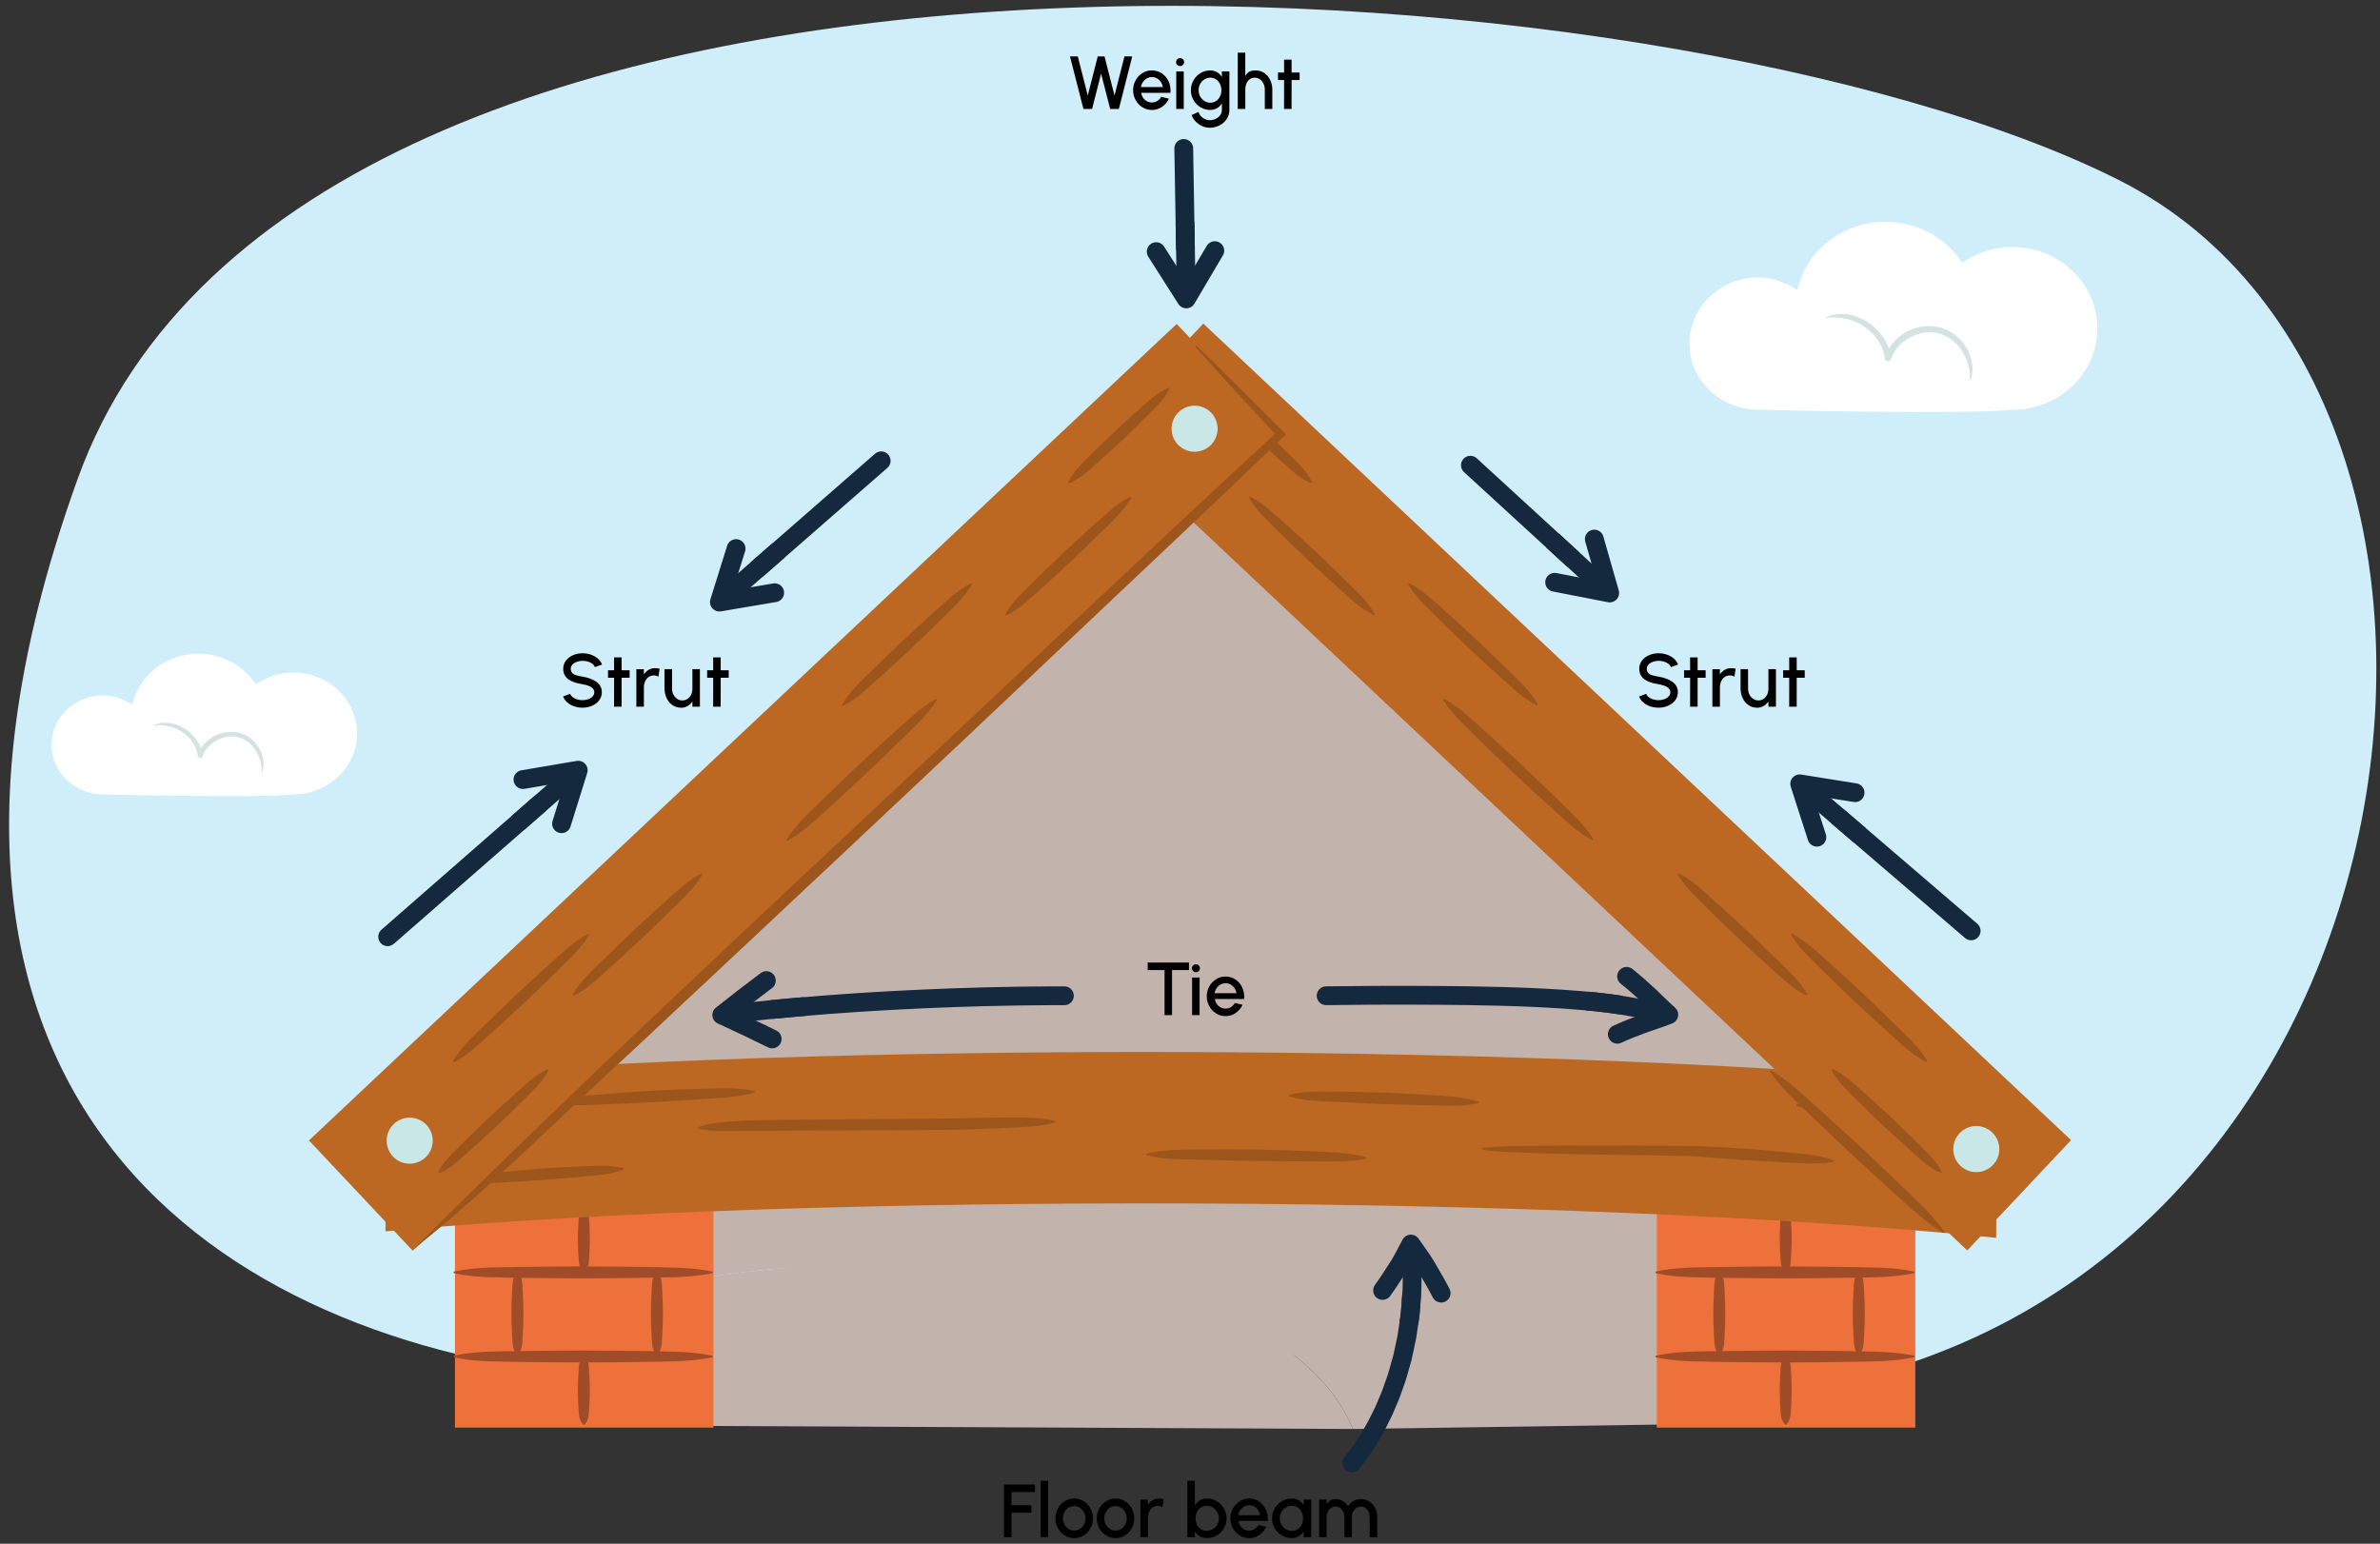 <?xml version="1.0" encoding="UTF-8"?><svg id="Layer_1" xmlns="http://www.w3.org/2000/svg" width="760" height="493" viewBox="0 0 760 493"><rect x="0" y="0" width="760" height="493" fill="#333333" stroke="none"/><defs><style>.cls-1,.cls-2{stroke-miterlimit:10;}.cls-1,.cls-2,.cls-3{fill:none;stroke:#14283e;stroke-width:6px;}.cls-1,.cls-3{stroke-linecap:round;}.cls-4{fill:#ee713b;}.cls-5{fill:#a14c28;}.cls-6{fill:#bc6822;}.cls-7{fill:#c2b4ad;}.cls-8{fill:#cfeefa;}.cls-9{fill:#cae7e8;}.cls-10{fill:#d3e3e2;}.cls-11{fill:#9c561c;}.cls-12{stroke-width:1.434px;}.cls-12,.cls-13{fill:#fff;stroke:#fff;}.cls-12,.cls-13,.cls-3{stroke-linejoin:round;}.cls-13{stroke-width:1.915px;}</style></defs><path class="cls-8" d="M190.049,439.802c-119.204-11.188-237.053-87.473-165.26-286.829C96.583-46.383,532.76-14.852,676.347,57.364c143.586,72.216,98.759,376.933-126.968,389.32l-19.447-44.515-318.209,9.154-21.673,28.479Z"/><g><path d="M320.588,474.106h9.883v2.398h-7.484v4.198h6.333v2.398h-6.333v7.796h-2.398v-16.791Z"/><path d="M332.312,472.907h2.398v17.979h-2.398v-17.979Z"/><path d="M340.015,490.357c-.924-.563-1.644-1.331-2.183-2.303-.54-.959-.815-2.015-.815-3.154,0-1.151,.275-2.206,.815-3.178,.539-.972,1.259-1.739,2.183-2.303,.911-.563,1.907-.852,2.998-.852s2.087,.288,3.011,.852c.911,.563,1.643,1.331,2.183,2.303,.539,.972,.804,2.026,.804,3.178,0,1.14-.265,2.195-.804,3.154-.54,.972-1.271,1.739-2.183,2.303-.924,.564-1.919,.852-3.011,.852s-2.087-.287-2.998-.852Zm6.128-3.514c.312-.6,.468-1.247,.468-1.943,0-1.403-.695-2.687-1.799-3.405-.552-.349-1.151-.528-1.799-.528-1.331,0-2.482,.779-3.118,1.979-.323,.611-.479,1.259-.479,1.954,0,1.439,.707,2.687,1.811,3.383,.54,.348,1.14,.527,1.787,.527,1.331,0,2.495-.768,3.13-1.967Z"/><path d="M353.214,490.357c-.923-.563-1.643-1.331-2.183-2.303-.54-.959-.815-2.015-.815-3.154,0-1.151,.275-2.206,.815-3.178s1.26-1.739,2.183-2.303c.912-.563,1.907-.852,2.999-.852s2.086,.288,3.01,.852c.911,.563,1.644,1.331,2.183,2.303,.54,.972,.804,2.026,.804,3.178,0,1.14-.264,2.195-.804,3.154-.539,.972-1.271,1.739-2.183,2.303-.924,.564-1.919,.852-3.01,.852s-2.087-.287-2.999-.852Zm6.129-3.514c.312-.6,.468-1.247,.468-1.943,0-1.403-.695-2.687-1.799-3.405-.552-.349-1.151-.528-1.799-.528-1.332,0-2.483,.779-3.119,1.979-.323,.611-.479,1.259-.479,1.954,0,1.439,.708,2.687,1.812,3.383,.539,.348,1.139,.527,1.787,.527,1.331,0,2.494-.768,3.13-1.967Z"/><path d="M371.2,481.303c-.444-.275-.924-.408-1.451-.408-1.247,0-2.243,.708-2.771,1.859-.276,.576-.408,1.211-.408,1.895v6.249h-2.41v-11.981h2.398v1.655c.863-1.26,2.111-1.991,3.562-1.991,.611,0,1.103,.061,1.475,.18l-.396,2.543Z"/><path d="M388.526,479.42c.972,.563,1.739,1.331,2.303,2.303,.564,.972,.852,2.026,.852,3.166s-.287,2.195-.852,3.166c-.563,.972-1.331,1.739-2.303,2.303-.971,.564-2.026,.852-3.166,.852-1.643,0-2.975-.827-3.802-2.135v1.823h-2.398v-17.99h2.398v7.796c.827-1.331,2.135-2.135,3.802-2.135,1.14,0,2.195,.288,3.166,.852Zm-1.235,8.923c.6-.359,1.08-.852,1.428-1.463,.348-.612,.516-1.271,.516-1.991,0-.731-.18-1.403-.527-2.015-.36-.611-.84-1.104-1.428-1.463-.6-.349-1.247-.528-1.942-.528-1.392,0-2.519,.768-3.119,1.991-.3,.611-.455,1.283-.455,2.015,0,1.476,.647,2.747,1.727,3.454,.54,.36,1.151,.54,1.848,.54,.707,0,1.354-.18,1.954-.54Z"/><path d="M395.886,490.357c-.923-.563-1.643-1.331-2.183-2.303-.54-.971-.815-2.026-.815-3.166s.275-2.194,.815-3.166,1.26-1.739,2.183-2.303c.912-.563,1.907-.852,2.999-.852,1.115,0,2.135,.288,3.046,.863,.899,.576,1.619,1.355,2.135,2.327,.516,.983,.779,2.062,.779,3.238,0,.239-.012,.491-.036,.743h-9.354c.204,1.163,.852,2.135,1.823,2.663,.491,.275,1.02,.407,1.607,.407h.048c1.211,0,2.267-.647,2.938-1.787l2.446,.563c-.66,1.428-1.775,2.555-3.19,3.167-.707,.3-1.463,.455-2.242,.455-1.092,0-2.087-.287-2.999-.852Zm6.501-6.452c-.156-1.163-.864-2.207-1.871-2.782-.504-.288-1.044-.432-1.631-.432-1.739,0-3.238,1.438-3.503,3.214h7.005Z"/><path d="M418.717,490.897h-2.398v-1.823c-.827,1.308-2.146,2.135-3.813,2.135-1.14,0-2.195-.287-3.154-.852-.972-.563-1.739-1.331-2.303-2.303-.564-.959-.852-2.015-.852-3.154,0-1.151,.287-2.206,.852-3.178,.563-.972,1.331-1.739,2.303-2.303,.959-.563,2.015-.852,3.154-.852,1.667,0,2.986,.804,3.813,2.135v-1.799h2.398v11.993Zm-3.046-3.994c.3-.611,.443-1.271,.443-2.003,0-1.487-.623-2.758-1.715-3.478-.552-.348-1.175-.528-1.871-.528-1.403,0-2.65,.768-3.346,1.991-.348,.611-.528,1.283-.528,2.015,0,1.451,.756,2.747,1.955,3.454,.588,.36,1.235,.54,1.919,.54,1.403,0,2.543-.779,3.143-1.991Z"/><path d="M423.618,478.904v1.379c.804-1.043,1.631-1.535,2.795-1.535,1.738,0,3.142,.815,4.089,2.291,.948-1.476,2.352-2.291,4.078-2.291,.995,0,1.895,.252,2.687,.768s1.403,1.199,1.847,2.062c.444,.864,.66,1.812,.66,2.843v6.477h-2.398v-6.477c0-1.823-1.128-3.274-2.795-3.274-1.104,0-2.026,.624-2.507,1.619-.252,.504-.371,1.056-.371,1.655v6.477h-2.399v-6.477c0-1.199-.527-2.255-1.403-2.843-.443-.287-.936-.432-1.486-.432-1.044,0-1.943,.66-2.423,1.703-.252,.516-.372,1.08-.372,1.68v6.368h-2.398v-11.993h2.398Z"/></g><g><path class="cls-13" d="M642.614,79.851c-6.164,0-11.819,2.05-16.291,5.457-4.788-8.072-13.841-13.53-24.241-13.53-13.852,0-25.311,9.673-27.469,22.332-3.555-2.347-8.187-4.572-13.063-4.572-11.659,0-21.111,9.035-21.111,20.181s9.451,20.181,21.111,20.181c0,0,66.709,1.614,81.064,0,14.457,0,26.177-11.204,26.177-25.025,0-13.821-11.72-25.025-26.177-25.025Z"/><path class="cls-10" d="M629.038,121.319c.279-6.469-3.641-13.202-9.985-14.857-6.082-1.561-13.181,2.279-15.196,8.224-.176,.538-.757,.83-1.294,.65-.388-.13-.646-.471-.69-.852-.691-6.268-6.259-11.311-12.318-12.669-2.059-.491-4.225-.617-6.418-.277-.137,.03-.212-.192-.074-.245,8.846-3.857,19.731,3.703,20.839,12.948l-1.984-.202c4.064-11.419,19.739-13.697,26.039-2.929,1.851,3.055,2.541,6.951,1.332,10.26-.045,.136-.262,.091-.251-.05h0Z"/></g><g><g><path class="cls-7" d="M344.187,405.88c-33.553-6.349-113.009-2.048-137.112,6.194l-.218,43.227,225.127,1.055c-5.974-14.985-25.399-38.668-87.797-50.476Z"/><path class="cls-7" d="M547.734,383.608l-340.508-1.449-.151,29.915c24.103-8.242,103.559-12.544,137.112-6.194,62.398,11.808,81.823,35.491,87.797,50.476l114.835-1.648,.915-71.1Z"/></g><polygon class="cls-7" points="377.274 135.739 240.97 276.425 148.523 374.266 379.642 442.831 617.695 371.184 377.274 135.739"/><g><rect class="cls-4" x="145.278" y="382.499" width="82.546" height="73.421"/><path class="cls-5" d="M144.871,432.971c6.848-1.555,13.741-1.327,20.679-1.486,6.893-.141,13.786-.159,20.679-.196,10.34,.07,20.683,.112,31.019,.445,3.447,.184,6.893,.511,10.34,1.237v.466c-6.852,1.446-13.745,1.339-20.679,1.47-6.893,.14-13.786,.171-20.679,.212-10.34-.049-20.682-.118-31.019-.406-3.447-.18-6.893-.484-10.34-1.275v-.466h0Z"/><path class="cls-5" d="M144.871,406.109c6.848-1.555,13.741-1.327,20.679-1.486,6.893-.141,13.786-.159,20.679-.196,10.34,.07,20.683,.112,31.019,.445,3.447,.184,6.893,.511,10.34,1.237v.466c-6.852,1.446-13.745,1.339-20.679,1.47-6.893,.14-13.786,.171-20.679,.212-10.34-.049-20.682-.118-31.019-.407-3.447-.18-6.893-.484-10.34-1.275v-.466h0Z"/><path class="cls-5" d="M186.209,454.97c-1.57-1.853-1.318-3.705-1.5-5.557-.108-1.852-.183-3.705-.183-5.557,.003-1.852,.092-3.705,.201-5.557,.134-2,.101-3.823,1.482-5.557h.466c1.381,1.734,1.348,3.558,1.482,5.557,.11,1.852,.198,3.705,.201,5.557,0,1.853-.075,3.705-.183,5.557-.182,1.853,.07,3.705-1.5,5.557h-.466Z"/><path class="cls-5" d="M186.209,406.343c-1.57-1.814-1.318-3.628-1.5-5.442-.108-1.814-.183-3.628-.183-5.442,.003-1.814,.092-3.628,.201-5.442,.134-1.964,.103-3.747,1.482-5.442h.466c1.379,1.694,1.348,3.478,1.482,5.442,.11,1.814,.198,3.628,.201,5.442,0,1.814-.075,3.628-.183,5.442-.182,1.814,.07,3.628-1.5,5.442h-.466Z"/><path class="cls-5" d="M164.999,432.741c-1.571-2.238-1.321-4.477-1.486-6.715-.128-2.238-.197-4.477-.197-6.715,0-2.238,.092-4.477,.214-6.715,.12-2.362,.069-4.582,1.47-6.715h.466c1.401,2.133,1.35,4.353,1.47,6.715,.122,2.238,.213,4.477,.214,6.715,0,2.239-.069,4.477-.197,6.715-.165,2.238,.085,4.477-1.486,6.715h-.466Z"/><path class="cls-5" d="M209.539,432.741c-1.571-2.238-1.321-4.477-1.486-6.715-.128-2.238-.197-4.477-.197-6.715,0-2.238,.092-4.477,.214-6.715,.12-2.362,.069-4.582,1.47-6.715h.466c1.401,2.133,1.35,4.353,1.47,6.715,.122,2.238,.213,4.477,.214,6.715,0,2.239-.069,4.477-.197,6.715-.165,2.238,.085,4.477-1.486,6.715h-.466Z"/></g><g><rect class="cls-4" x="529.063" y="382.499" width="82.546" height="73.421"/><path class="cls-5" d="M528.656,432.971c6.848-1.555,13.741-1.327,20.679-1.486,6.893-.141,13.786-.159,20.679-.196,10.34,.07,20.683,.112,31.019,.445,3.447,.184,6.893,.511,10.34,1.237v.466c-6.852,1.446-13.745,1.339-20.679,1.47-6.893,.14-13.786,.171-20.679,.212-10.34-.049-20.682-.118-31.019-.406-3.447-.18-6.893-.484-10.34-1.275v-.466h0Z"/><path class="cls-5" d="M528.656,406.109c6.848-1.555,13.741-1.327,20.679-1.486,6.893-.141,13.786-.159,20.679-.196,10.34,.07,20.683,.112,31.019,.445,3.447,.184,6.893,.511,10.34,1.237v.466c-6.852,1.446-13.745,1.339-20.679,1.47-6.893,.14-13.786,.171-20.679,.212-10.34-.049-20.682-.118-31.019-.407-3.447-.18-6.893-.484-10.34-1.275v-.466h0Z"/><path class="cls-5" d="M569.994,454.97c-1.57-1.853-1.318-3.705-1.5-5.557-.108-1.852-.183-3.705-.183-5.557,.003-1.852,.092-3.705,.201-5.557,.134-2,.101-3.823,1.482-5.557h.466c1.381,1.734,1.348,3.558,1.482,5.557,.11,1.852,.198,3.705,.201,5.557,0,1.853-.075,3.705-.183,5.557-.182,1.853,.07,3.705-1.5,5.557h-.466Z"/><path class="cls-5" d="M569.994,406.343c-1.57-1.814-1.318-3.628-1.5-5.442-.108-1.814-.183-3.628-.183-5.442,.003-1.814,.092-3.628,.201-5.442,.134-1.964,.103-3.747,1.482-5.442h.466c1.379,1.694,1.348,3.478,1.482,5.442,.11,1.814,.198,3.628,.201,5.442,0,1.814-.075,3.628-.183,5.442-.182,1.814,.07,3.628-1.5,5.442h-.466Z"/><path class="cls-5" d="M548.785,432.741c-1.571-2.238-1.321-4.477-1.486-6.715-.128-2.238-.197-4.477-.197-6.715,0-2.238,.092-4.477,.214-6.715,.12-2.362,.069-4.582,1.47-6.715h.466c1.401,2.133,1.35,4.353,1.47,6.715,.122,2.238,.213,4.477,.214,6.715,0,2.239-.069,4.477-.197,6.715-.165,2.238,.085,4.477-1.486,6.715h-.466Z"/><path class="cls-5" d="M593.325,432.741c-1.571-2.238-1.321-4.477-1.486-6.715-.128-2.238-.197-4.477-.197-6.715,0-2.238,.092-4.477,.214-6.715,.12-2.362,.069-4.582,1.47-6.715h.466c1.401,2.133,1.35,4.353,1.47,6.715,.122,2.238,.213,4.477,.214,6.715,0,2.239-.069,4.477-.197,6.715-.165,2.238,.085,4.477-1.486,6.715h-.466Z"/></g><g><path class="cls-6" d="M123.384,344.855c-.095,16.129-.19,32.258-.285,48.387,135.877-12.56,378.617-11.854,514.342,2.071l.285-48.328c-135.722-13.948-378.462-14.669-514.342-2.129Z"/><path class="cls-11" d="M147.783,376.792c4.289-1.868,8.568-1.983,12.851-2.477,4.283-.472,8.566-.813,12.85-1.158,4.284-.271,8.568-.536,12.853-.684,4.285-.159,8.572-.532,12.851,.604l-.003,.446c-4.295,1.643-8.581,1.806-12.868,2.21-4.286,.416-8.571,.741-12.855,1.09-4.284,.274-8.566,.58-12.848,.783-4.281,.181-8.563,.768-12.834-.368l.003-.447Z"/><path class="cls-11" d="M177.54,351.854c5.301-1.871,10.594-1.985,15.89-2.474,5.296-.464,10.592-.79,15.89-1.111,5.297-.248,10.596-.483,15.894-.593,5.299-.122,10.6-.45,15.893,.738l-.003,.447c-5.309,1.591-10.609,1.709-15.909,2.076-5.3,.378-10.599,.673-15.897,.999-5.297,.252-10.594,.541-15.888,.736-5.294,.17-10.59,.756-15.873-.371l.003-.446Z"/><path class="cls-11" d="M222.871,359.94c5.056-1.737,10.102-1.72,15.151-2.08,5.049-.335,63.62-.533,68.67-.729,5.05-.122,10.1-.234,15.15-.223,5.05,0,10.102-.209,15.146,1.096l-.003,.446c-5.06,1.474-10.111,1.472-15.162,1.717-5.052,.257-10.102,.429-15.152,.629-5.05,.127-63.621,.289-68.668,.354-5.048,.04-10.097,.495-15.135-.765l.003-.446Z"/><path class="cls-11" d="M366.027,368.477c5.87-1.511,11.73-1.261,17.592-1.381,5.862-.095,11.723-.048,17.585,.009,5.861,.13,11.721,.278,17.581,.555,5.86,.266,11.72,.33,17.571,1.914l-.003,.446c-5.867,1.194-11.727,.92-17.588,.899-5.861-.009-11.722-.096-17.583-.149-5.861-.126-11.722-.21-17.582-.384-5.86-.199-11.723,.023-17.575-1.463l.003-.446Z"/><path class="cls-11" d="M411.615,349.674c5.061-1.393,10.112-1.032,15.164-1.048,5.052,.009,10.104,.154,15.155,.302,5.051,.222,10.1,.453,15.149,.808,5.049,.343,10.098,.478,15.138,2.127l-.003,.446c-5.056,1.129-10.105,.784-15.155,.686-5.05-.087-10.101-.258-15.152-.402-5.051-.217-10.102-.398-15.152-.677-5.051-.304-10.104-.192-15.148-1.796l.003-.446Z"/><path class="cls-11" d="M473.346,366.626c4.905-1.244,63.322-.735,68.218-.604,4.896,.156,9.79,.447,14.684,.739,4.893,.366,9.785,.741,14.676,1.238,4.89,.486,9.781,.762,14.662,2.55l-.003,.446c-4.897,.989-9.787,.503-14.679,.262-4.892-.229-9.784-.544-14.678-.832-4.893-.362-9.787-.689-14.681-1.114-4.894-.45-63.313-.487-68.201-2.239l.003-.446Z"/><path class="cls-11" d="M573.586,352.637c3.942-1.203,7.872-.659,11.805-.494,3.932,.186,7.863,.501,11.793,.81,3.93,.383,7.858,.769,11.785,1.271,3.927,.49,7.855,.764,11.773,2.544l-.003,.446c-3.934,.997-7.861,.513-11.79,.268-3.929-.234-7.858-.56-11.788-.865-3.93-.379-7.86-.73-11.791-1.185-3.93-.477-7.864-.55-11.788-2.348l.003-.446Z"/></g><g><rect class="cls-6" x="482.048" y="61.084" width="48.358" height="380.502" transform="translate(-23.731 447.752) rotate(-46.74)"/><path class="cls-11" d="M619.797,374.63c-3.881-1.622-6.656-4.515-9.727-7.201-3.01-2.648-5.94-5.38-8.881-8.1-2.891-2.774-5.788-5.542-8.614-8.384-2.882-2.878-5.858-5.556-7.789-9.261l.306-.325c3.815,1.702,6.669,4.511,9.717,7.212,3.009,2.648,5.947,5.372,8.892,8.089,4.345,4.153,8.678,8.322,12.862,12.638,1.347,1.492,2.596,3.087,3.54,5.007l-.306,.325h0Z"/><path class="cls-11" d="M615.118,339.162c-4.58-2.272-8.038-5.817-11.787-9.139-3.696-3.294-7.313-6.672-10.941-10.038-5.359-5.139-10.745-10.253-15.927-15.572-1.681-1.824-3.269-3.748-4.595-5.95l.306-.325c4.513,2.352,8.05,5.812,11.776,9.15,3.696,3.294,7.32,6.664,10.951,10.027,5.375,5.122,10.737,10.259,15.952,15.545,1.69,1.815,3.283,3.733,4.57,5.976l-.306,.325h0Z"/><path class="cls-11" d="M576.862,317.917c-4.406-2.109-7.693-5.492-11.272-8.655-3.525-3.132-6.969-6.349-10.426-9.554-5.102-4.896-10.23-9.769-15.154-14.845-1.595-1.743-3.097-3.586-4.337-5.707l.306-.325c4.339,2.189,7.705,5.487,11.261,8.666,3.524,3.133,6.977,6.341,10.436,9.542,5.117,4.879,10.222,9.775,15.179,14.819,1.604,1.734,3.111,3.571,4.312,5.734l-.306,.325h0Z"/><path class="cls-11" d="M508.537,268.378c-4.961-2.63-8.796-6.533-12.919-10.205-4.074-3.649-8.068-7.383-12.073-11.104-5.925-5.671-11.877-11.319-17.626-17.171-1.87-2.002-3.647-4.103-5.161-6.482l.306-.325c4.895,2.709,8.808,6.526,12.909,10.216,4.073,3.65,8.076,7.374,12.084,11.093,5.941,5.655,11.87,11.325,17.651,17.144,1.873,1.999,3.664,4.084,5.136,6.509l-.306,.325h0Z"/><path class="cls-11" d="M490.824,225.303c-4.406-2.109-7.693-5.492-11.272-8.655-3.525-3.132-6.969-6.349-10.426-9.553-5.102-4.896-10.23-9.769-15.154-14.845-1.595-1.743-3.097-3.586-4.337-5.707l.306-.325c4.339,2.189,7.705,5.487,11.261,8.666,3.524,3.133,6.977,6.341,10.436,9.542,5.117,4.879,10.222,9.775,15.179,14.819,1.604,1.734,3.111,3.571,4.312,5.734l-.306,.325h0Z"/><path class="cls-11" d="M438.733,196.476c-4.301-2.012-7.486-5.297-10.963-8.364-3.422-3.035-6.763-6.155-10.117-9.263-4.948-4.75-9.92-9.479-14.692-14.408-1.542-1.697-2.994-3.49-4.182-5.563l.306-.325c4.234,2.092,7.498,5.292,10.952,8.375,3.421,3.036,6.771,6.147,10.128,9.252,4.963,4.734,9.913,9.484,14.716,14.383,1.553,1.685,3.008,3.475,4.158,5.589l-.306,.325h0Z"/><path class="cls-11" d="M418.646,154.274c-3.708-1.425-6.221-4.118-9.006-6.523-2.761-2.43-5.484-4.902-8.161-7.421-2.677-2.52-5.294-5.103-7.892-7.707-2.646-2.656-5.379-5.109-7.068-8.583l.306-.325c3.569,1.475,6.185,4.054,8.996,6.534,2.757,2.435,5.494,4.891,8.172,7.41,2.677,2.52,5.309,5.087,7.902,7.696,2.569,2.634,5.41,4.979,7.057,8.594l-.306,.325h0Z"/></g><g><path d="M341.683,18.015h2.482l3.19,12.497,3.179-12.497h2.171l3.189,12.497,3.179-12.497h2.482l-4.27,16.791h-2.771l-2.902-11.322-2.879,11.322h-2.758l-4.294-16.791Z"/><path d="M364.829,34.266c-.923-.563-1.643-1.331-2.183-2.303-.54-.971-.815-2.026-.815-3.166s.275-2.194,.815-3.166,1.26-1.739,2.183-2.303c.912-.563,1.907-.852,2.999-.852,1.115,0,2.135,.288,3.046,.863,.899,.576,1.619,1.355,2.135,2.327,.516,.983,.779,2.062,.779,3.238,0,.239-.012,.491-.036,.743h-9.354c.204,1.163,.852,2.135,1.823,2.663,.491,.275,1.02,.407,1.607,.407h.048c1.211,0,2.267-.647,2.938-1.787l2.446,.563c-.66,1.428-1.775,2.555-3.19,3.167-.707,.3-1.463,.455-2.242,.455-1.092,0-2.087-.287-2.999-.852Zm6.501-6.452c-.156-1.163-.864-2.207-1.871-2.782-.504-.288-1.044-.432-1.631-.432-1.739,0-3.238,1.438-3.503,3.214h7.005Z"/><path d="M375.943,20.726c-.252-.252-.384-.54-.384-.888s.132-.647,.384-.899,.539-.372,.888-.372,.659,.12,.911,.372,.372,.552,.372,.899-.12,.647-.372,.899-.563,.372-.911,.372-.636-.132-.888-.384Zm2.062,2.087v11.993h-2.398v-11.993h2.398Z"/><path d="M392.58,35.13c0,1.067-.288,2.026-.875,2.902-.588,.863-1.355,1.547-2.327,2.038-.972,.492-2.015,.732-3.106,.732-1.643,0-3.274-.756-4.461-1.991-.588-.611-1.032-1.308-1.308-2.062l2.207-.996c.3,.996,1.079,1.848,2.062,2.303,.492,.229,.983,.336,1.499,.336,.66,0,1.296-.144,1.907-.42,.6-.287,1.079-.684,1.451-1.175,.372-.492,.552-1.056,.552-1.667v-2.1c-.815,1.296-2.123,2.087-3.718,2.087-1.115,0-2.147-.287-3.095-.852-.947-.563-1.691-1.331-2.242-2.303-.564-.959-.84-2.015-.84-3.154s.275-2.194,.84-3.166c.551-.972,1.295-1.739,2.242-2.303s1.979-.852,3.095-.852c1.595,0,2.902,.792,3.718,2.087v-1.763h2.398v12.317Zm-2.998-4.33c.3-.611,.443-1.271,.443-1.991,0-1.451-.636-2.746-1.703-3.466-.539-.359-1.139-.54-1.822-.54-1.38,0-2.579,.768-3.251,1.991-.336,.611-.503,1.283-.503,2.015,0,1.451,.719,2.747,1.87,3.454,.576,.36,1.2,.54,1.884,.54,1.354,0,2.482-.779,3.082-2.003Z"/><path d="M403.886,34.806v-6.249c0-1.354-.623-2.578-1.595-3.25-.492-.336-1.02-.504-1.596-.504-1.235,0-2.183,.708-2.662,1.848-.252,.575-.372,1.211-.372,1.906v6.249h-2.41V16.815h2.398v7.448c.672-1.26,1.751-1.775,3.274-1.775,1.043,0,1.967,.264,2.771,.804s1.438,1.271,1.895,2.194c.444,.924,.684,1.932,.696,3.022v6.297h-2.399Z"/><path d="M412.445,25.559l-.012,9.247h-2.399l.013-9.247h-1.943v-2.398h1.943l-.013-4.114h2.399l.012,4.114h2.555v2.398h-2.555Z"/></g><g><path d="M181.148,224.328c-.636-.54-1.08-1.176-1.344-1.907l2.255-.839c.408,1.175,2.146,2.026,3.958,2.026,1.331,0,2.555-.443,3.25-1.224,.348-.384,.516-.827,.516-1.319,0-1.271-1.259-2.122-3.766-2.542-2.543-.42-4.342-1.104-5.385-2.435-.517-.66-.78-1.499-.78-2.519,0-.96,.288-1.812,.852-2.567,.563-.755,1.308-1.331,2.255-1.751,.947-.419,1.967-.623,3.059-.623,1.811,0,3.598,.588,4.869,1.679,.636,.54,1.08,1.188,1.356,1.931l-2.267,.816c-.276-.78-1.116-1.428-2.219-1.764-.552-.168-1.128-.252-1.739-.252-1.296,0-2.531,.456-3.238,1.224-.348,.396-.528,.827-.528,1.308,0,1.151,.696,1.774,1.703,2.074,.504,.156,1.188,.3,2.063,.456,1.811,.288,3.298,.84,4.449,1.667,1.14,.828,1.715,1.919,1.715,3.298,0,.96-.275,1.812-.839,2.567-.565,.755-1.308,1.331-2.255,1.751s-1.967,.623-3.07,.623c-1.835,0-3.622-.587-4.869-1.679Z"/><path d="M198.499,216.448l-.012,9.247h-2.399l.013-9.247h-1.943v-2.398h1.943l-.013-4.114h2.399l.012,4.114h2.555v2.398h-2.555Z"/><path d="M210.245,216.101c-.444-.275-.924-.408-1.451-.408-1.247,0-2.243,.708-2.771,1.859-.276,.576-.408,1.211-.408,1.895v6.249h-2.41v-11.981h2.398v1.655c.863-1.26,2.11-1.991,3.562-1.991,.611,0,1.103,.061,1.475,.18l-.396,2.543Z"/><path d="M214.604,213.702v6.236c0,1.379,.611,2.578,1.631,3.25,.504,.336,1.067,.504,1.691,.504,1.235,0,2.243-.72,2.782-1.871,.264-.563,.396-1.199,.396-1.883v-6.236h2.399v11.993h-2.399v-1.679c-.863,1.259-2.099,2.003-3.55,2.003-1.043,0-1.967-.265-2.771-.816-.804-.539-1.439-1.271-1.883-2.194s-.684-1.931-.695-3.022v-6.284h2.398Z"/><path d="M230.143,216.448l-.013,9.247h-2.398l.013-9.247h-1.943v-2.398h1.943l-.013-4.114h2.398l.013,4.114h2.555v2.398h-2.555Z"/></g><g><path d="M524.753,224.328c-.636-.54-1.08-1.176-1.344-1.907l2.255-.839c.408,1.175,2.146,2.026,3.958,2.026,1.331,0,2.555-.443,3.25-1.224,.348-.384,.516-.827,.516-1.319,0-1.271-1.259-2.122-3.766-2.542-2.543-.42-4.342-1.104-5.385-2.435-.517-.66-.78-1.499-.78-2.519,0-.96,.288-1.812,.852-2.567,.563-.755,1.308-1.331,2.255-1.751,.947-.419,1.967-.623,3.059-.623,1.811,0,3.598,.588,4.869,1.679,.636,.54,1.079,1.188,1.355,1.931l-2.267,.816c-.276-.78-1.116-1.428-2.219-1.764-.552-.168-1.128-.252-1.739-.252-1.296,0-2.531,.456-3.238,1.224-.348,.396-.528,.827-.528,1.308,0,1.151,.696,1.774,1.703,2.074,.504,.156,1.188,.3,2.063,.456,1.811,.288,3.298,.84,4.449,1.667,1.14,.828,1.715,1.919,1.715,3.298,0,.96-.275,1.812-.839,2.567-.564,.755-1.308,1.331-2.255,1.751s-1.967,.623-3.07,.623c-1.835,0-3.622-.587-4.869-1.679Z"/><path d="M542.104,216.448l-.012,9.247h-2.399l.013-9.247h-1.943v-2.398h1.943l-.013-4.114h2.399l.012,4.114h2.555v2.398h-2.555Z"/><path d="M553.85,216.101c-.444-.275-.924-.408-1.451-.408-1.247,0-2.243,.708-2.771,1.859-.276,.576-.408,1.211-.408,1.895v6.249h-2.41v-11.981h2.398v1.655c.863-1.26,2.11-1.991,3.562-1.991,.611,0,1.103,.061,1.475,.18l-.396,2.543Z"/><path d="M558.208,213.702v6.236c0,1.379,.611,2.578,1.631,3.25,.504,.336,1.067,.504,1.691,.504,1.235,0,2.243-.72,2.782-1.871,.264-.563,.396-1.199,.396-1.883v-6.236h2.399v11.993h-2.399v-1.679c-.863,1.259-2.099,2.003-3.55,2.003-1.043,0-1.967-.265-2.771-.816-.804-.539-1.439-1.271-1.883-2.194s-.684-1.931-.695-3.022v-6.284h2.398Z"/><path d="M573.747,216.448l-.013,9.247h-2.398l.013-9.247h-1.943v-2.398h1.943l-.013-4.114h2.398l.013,4.114h2.555v2.398h-2.555Z"/></g><g><path d="M379.665,309.797h-5.397v14.393h-2.398v-14.393h-5.386v-2.398h13.182v2.398Z"/><path d="M381.004,310.109c-.252-.252-.384-.54-.384-.888s.132-.647,.384-.899,.539-.372,.888-.372,.659,.12,.911,.372,.372,.552,.372,.899-.12,.647-.372,.899-.563,.372-.911,.372-.636-.132-.888-.384Zm2.062,2.087v11.993h-2.398v-11.993h2.398Z"/><path d="M388.346,323.649c-.923-.563-1.643-1.331-2.183-2.303-.54-.971-.815-2.026-.815-3.166s.275-2.194,.815-3.166,1.26-1.739,2.183-2.303c.912-.563,1.907-.852,2.999-.852,1.115,0,2.135,.288,3.046,.863,.899,.576,1.619,1.355,2.135,2.327,.516,.983,.779,2.062,.779,3.238,0,.239-.012,.491-.036,.743h-9.354c.204,1.163,.852,2.135,1.823,2.663,.491,.275,1.02,.407,1.607,.407h.048c1.211,0,2.267-.647,2.938-1.787l2.446,.563c-.66,1.428-1.775,2.555-3.19,3.167-.707,.3-1.463,.455-2.242,.455-1.092,0-2.087-.287-2.999-.852Zm6.501-6.452c-.156-1.163-.864-2.207-1.871-2.782-.504-.288-1.044-.432-1.631-.432-1.739,0-3.238,1.438-3.503,3.214h7.005Z"/></g><g><polyline class="cls-1" points="378.007 47.405 378.09 52.301 378.417 71.617 378.543 79.068"/><g><polyline class="cls-3" points="387.925 80.043 378.82 95.464 369.2 80.36"/><line class="cls-2" x1="378.407" y1="70.979" x2="378.792" y2="93.812"/></g></g><g><g><rect class="cls-6" x="229.594" y="61.184" width="48.358" height="380.502" transform="translate(244.58 608.556) rotate(-133.26)"/><path class="cls-11" d="M139.898,374.405c1.855-3.775,4.911-6.37,7.778-9.272,2.825-2.844,5.731-5.602,8.624-8.373,2.944-2.717,5.883-5.441,8.892-8.089,3.048-2.702,5.901-5.51,9.717-7.212l.306,.325c-1.931,3.705-4.907,6.383-7.789,9.261-2.826,2.843-5.723,5.61-8.614,8.384-4.409,4.085-8.833,8.157-13.396,12.072-1.571,1.254-3.239,2.404-5.213,3.23l-.306-.325h0Z"/><path class="cls-11" d="M144.576,338.937c2.546-4.434,6.294-7.67,9.838-11.21,3.512-3.49,7.104-6.894,10.684-10.311,5.454-5.037,10.886-10.103,16.51-14.952,1.923-1.567,3.939-3.035,6.217-4.225l.306,.325c-2.621,4.362-6.29,7.682-9.848,11.199-3.512,3.489-7.096,6.902-10.673,10.323-5.439,5.054-10.892,10.095-16.485,14.979-1.914,1.577-3.925,3.05-6.242,4.199l-.306-.325h0Z"/><path class="cls-11" d="M182.832,317.692c2.373-4.27,5.949-7.345,9.323-10.726,3.34-3.328,6.76-6.571,10.169-9.827,5.197-4.795,10.372-9.618,15.738-14.225,1.837-1.487,3.767-2.874,5.96-3.983l.306,.325c-2.449,4.198-5.945,7.358-9.333,10.714-3.341,3.327-6.753,6.579-10.158,9.838-5.181,4.812-10.377,9.61-15.713,14.252-1.828,1.496-3.754,2.889-5.985,3.956l-.306-.325h0Z"/><path class="cls-11" d="M251.157,268.152c2.926-4.793,7.054-8.384,10.97-12.276,3.889-3.845,7.859-7.605,11.816-11.377,6.021-5.57,12.019-11.168,18.209-16.551,2.112-1.745,4.317-3.391,6.784-4.758l.306,.325c-3.001,4.722-7.049,8.396-10.981,12.265-3.89,3.844-7.851,7.613-11.806,11.388-6.005,5.587-12.024,11.16-18.184,16.578-2.109,1.748-4.299,3.41-6.809,4.732l-.306-.325h0Z"/><path class="cls-11" d="M268.87,225.078c2.373-4.27,5.949-7.345,9.323-10.726,3.34-3.328,6.76-6.571,10.169-9.827,5.197-4.795,10.372-9.618,15.738-14.225,1.837-1.487,3.767-2.874,5.96-3.983l.306,.325c-2.449,4.198-5.945,7.358-9.333,10.714-3.341,3.327-6.753,6.579-10.158,9.838-5.181,4.812-10.377,9.61-15.713,14.252-1.828,1.496-3.754,2.889-5.985,3.956l-.306-.325h0Z"/><path class="cls-11" d="M320.961,196.251c2.269-4.171,5.741-7.15,9.014-10.435,3.237-3.231,6.554-6.377,9.86-9.536,5.042-4.65,10.064-9.326,15.273-13.79,1.787-1.437,3.665-2.777,5.806-3.837l.306,.325c-2.345,4.1-5.737,7.163-9.025,10.424-3.238,3.231-6.547,6.386-9.849,9.547-5.027,4.666-10.068,9.32-15.249,13.816-1.777,1.448-3.651,2.792-5.83,3.811l-.306-.325h0Z"/><path class="cls-11" d="M341.049,154.048c1.647-3.614,4.488-5.959,7.057-8.594,2.593-2.609,5.225-5.176,7.902-7.696,2.678-2.519,5.415-4.975,8.172-7.41,2.811-2.48,5.426-5.059,8.996-6.534l.306,.325c-1.689,3.473-4.422,5.927-7.068,8.583-2.598,2.604-5.215,5.187-7.892,7.707-2.678,2.519-5.4,4.99-8.161,7.421-2.785,2.405-5.299,5.098-9.006,6.523l-.306-.325h0Z"/></g><path class="cls-11" d="M131.64,399.262c64.431-64.265,140.663-134.043,206.837-196.621,20.427-19.093,49.2-46.275,69.564-64.883l-.043,1.766-13.272-14.35c-4.399-4.808-8.78-9.633-13.107-14.508l.322-.31c8.301,7.669,19.649,19.431,27.847,27.445l.876,.874-.92,.892c-19.678,19.106-48.783,46.327-68.986,65.498-39.339,37.357-98.527,92.825-138.603,130.326-23.224,21.171-46.461,44.844-70.516,63.872h0Z"/><circle class="cls-9" cx="381.466" cy="136.913" r="7.353"/><circle class="cls-9" cx="130.826" cy="364.282" r="7.353"/></g><g><path class="cls-1" d="M339.893,318.007l-4.897,.005c-13.484,.062-26.966,.411-40.436,1.017-13.47,.604-26.93,1.463-40.361,2.647-2.474,.224-4.951,.416-7.421,.683"/><g><polyline class="cls-3" points="246.572 331.793 238.566 327.904 230.476 324.138 237.547 318.596 244.726 313.156"/><path class="cls-2" d="M256.859,321.443l-4.434,.39c-2.261,.189-4.52,.402-6.776,.642l-6.771,.688-6.761,.783"/></g></g><g><path class="cls-1" d="M423.47,317.998l4.897-.047c13.518-.173,27.038-.139,40.556,.034,13.514,.214,27.042,.627,40.498,1.956,1.237,.116,2.467,.291,3.701,.433,1.235,.137,2.465,.309,3.691,.507"/><g><path class="cls-3" d="M519.416,311.805c2.45,1.962,4.807,4.022,7.017,6.095,2.197,2.086,4.226,4.156,6.466,6.142-2.77,1.092-5.701,2.021-8.471,3.005-2.763,1.002-5.399,2.071-7.977,3.25"/><path class="cls-2" d="M506.755,319.689l1.805,.17,.939,.089c.565,.046,1.127,.125,1.691,.191l3.378,.411,3.366,.501c2.241,.352,4.471,.776,6.689,1.251,2.219,.471,4.426,1.001,6.654,1.432"/></g></g><g><polyline class="cls-1" points="123.79 299.156 127.478 295.934 166.689 261.661 172.301 256.757"/><g><polyline class="cls-3" points="166.992 248.96 184.648 245.966 179.316 263.061"/><line class="cls-2" x1="165.395" y1="262.792" x2="183.404" y2="247.053"/></g></g><g><polyline class="cls-1" points="629.442 297.277 625.724 294.089 592.799 265.849 587.142 260.997"/><g><polyline class="cls-3" points="580.185 267.366 574.695 250.321 592.378 253.151"/><line class="cls-2" x1="593.885" y1="266.781" x2="575.949" y2="251.396"/></g></g><g><polyline class="cls-1" points="281.385 147.165 277.696 150.386 247.685 176.593 242.072 181.495"/><g><polyline class="cls-3" points="247.377 189.294 229.72 192.28 235.059 175.187"/><line class="cls-2" x1="248.676" y1="175.728" x2="230.964" y2="191.194"/></g></g><g><polyline class="cls-1" points="469.539 148.564 473.148 151.874 496.451 173.25 501.943 178.287"/><g><polyline class="cls-3" points="509.109 172.153 514.027 189.372 496.449 185.954"/><line class="cls-2" x1="495.682" y1="172.544" x2="512.81" y2="188.256"/></g></g><g><path class="cls-1" d="M431.697,467.202c1.026-1.269,2.021-2.565,2.939-3.915,.55-.769,1.084-1.549,1.576-2.358,.5-.803,1.022-1.592,1.503-2.406,.902-1.661,1.916-3.264,2.71-4.983l1.256-2.543c.429-.843,.756-1.733,1.138-2.598l1.109-2.611c.354-.876,.643-1.778,.968-2.666l.949-2.673c.331-.886,.539-1.812,.814-2.716l.778-2.728,.384-1.365,.299-1.387c.39-1.85,.815-3.694,1.176-5.55l.814-5.615c.214-1.225,.287-2.466,.377-3.705l.277-3.716"/><g><path class="cls-3" d="M441.495,412.104c1.667-2.261,3.16-4.642,4.755-7.111,.383-.618,.809-1.242,1.156-1.873l1.043-1.908,2.082-3.922,2.594,3.693,1.299,1.899c.433,.639,.789,1.288,1.187,1.942,1.528,2.616,3.158,5.33,4.59,8.148"/><path class="cls-2" d="M449.895,422.572l.146-1.004,.081-.556c.071-.562,.186-1.12,.221-1.687l.506-6.787c.116-2.265,.047-4.536,.08-6.804,.078-2.271-.142-4.532-.286-6.796"/></g></g><circle class="cls-9" cx="631.083" cy="366.965" r="7.353"/><path class="cls-11" d="M565.46,341.819c5.602,3.182,10.077,7.642,14.836,11.863,4.714,4.203,9.349,8.491,13.995,12.767,6.888,6.502,13.796,12.985,20.511,19.668,2.191,2.28,4.289,4.659,6.127,7.319l-.304,.327c-5.535-3.261-10.087-7.637-14.825-11.875-4.714-4.203-9.356-8.483-14.005-12.756-6.902-6.487-13.792-12.988-20.536-19.641-2.194-2.277-4.307-4.641-6.102-7.345l.304-.327h0Z"/></g><g><path class="cls-12" d="M93.691,215.518c-4.615,0-8.85,1.535-12.198,4.086-3.585-6.044-10.364-10.131-18.151-10.131-10.372,0-18.952,7.243-20.568,16.721-2.662-1.757-6.13-3.424-9.781-3.424-8.73,0-15.807,6.765-15.807,15.111s7.077,15.111,15.807,15.111c0,0,49.95,1.209,60.699,0,10.825,0,19.601-8.389,19.601-18.738,0-10.349-8.775-18.738-19.601-18.738Z"/><path class="cls-10" d="M83.526,246.568c.21-4.844-2.727-9.885-7.477-11.125-4.554-1.169-9.869,1.706-11.378,6.158-.131,.401-.563,.62-.964,.488-.291-.095-.487-.354-.521-.64-.784-6.422-7.743-10.698-14.029-9.694-.102,.023-.159-.144-.055-.184,6.624-2.888,14.774,2.773,15.604,9.695l-1.485-.151c2.952-8.523,14.886-10.235,19.497-2.193,1.387,2.288,1.901,5.205,.997,7.682-.035,.102-.195,.069-.188-.038h0Z"/></g></svg>